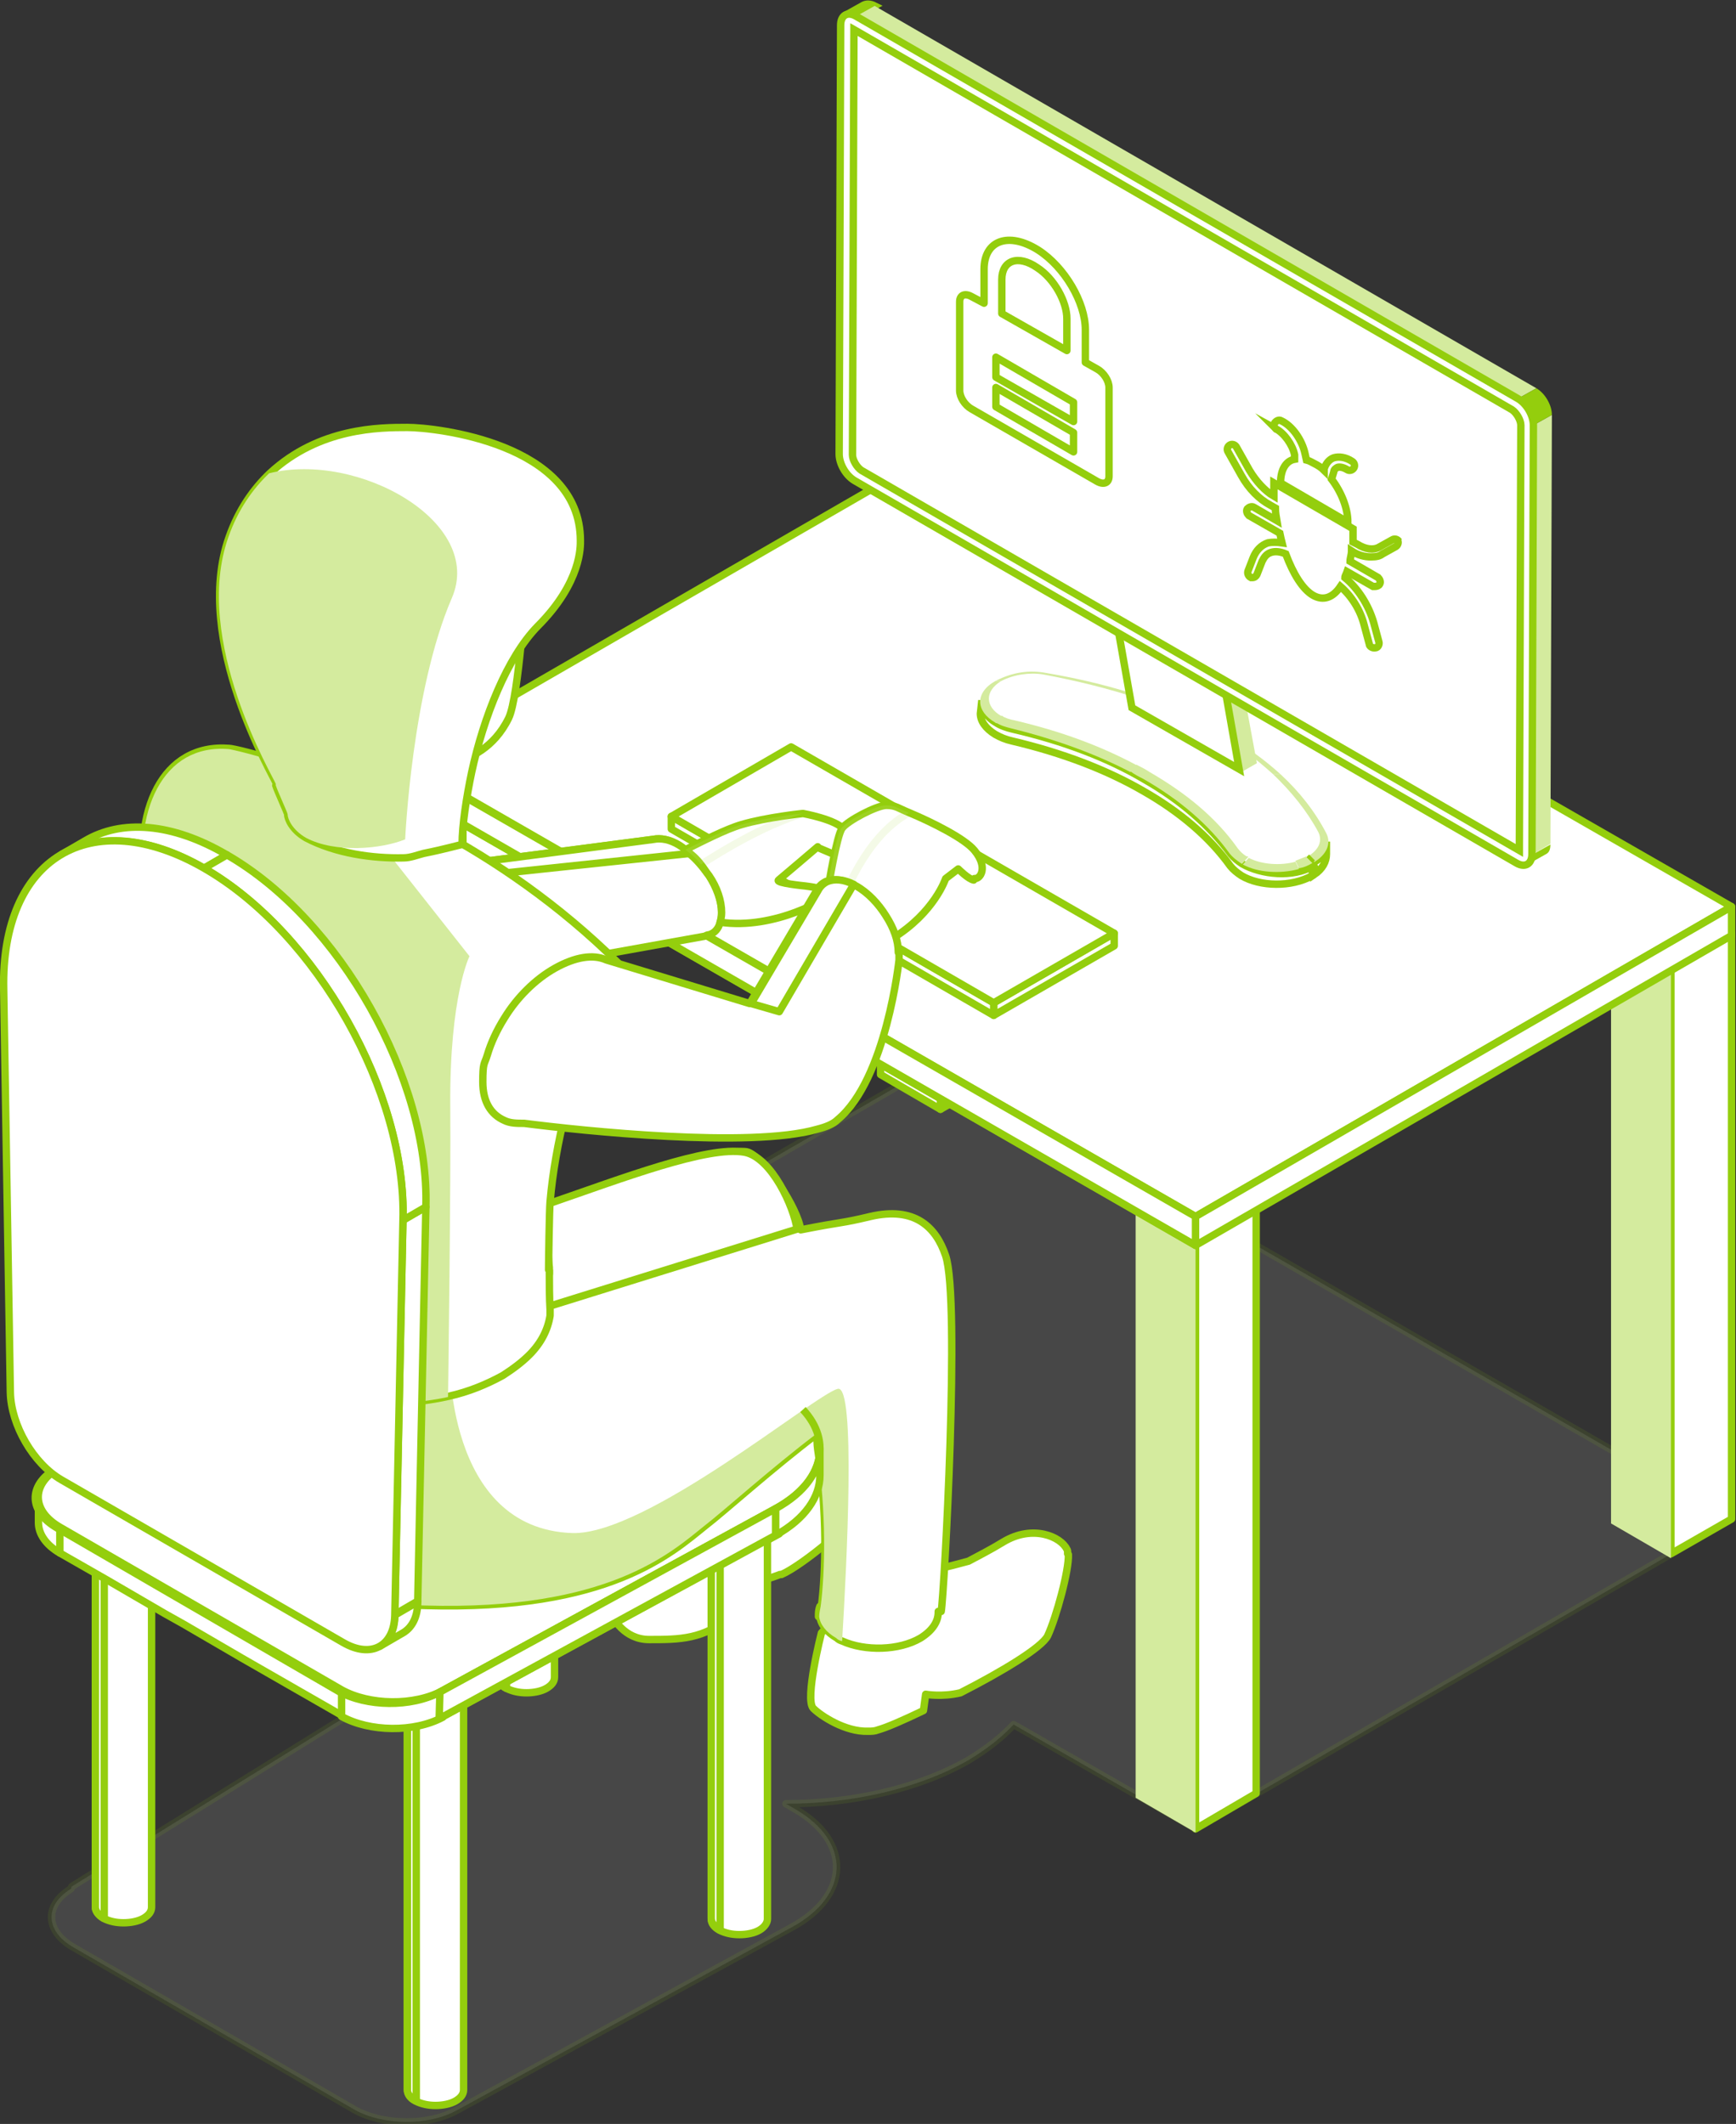 <?xml version="1.0" encoding="UTF-8"?><svg xmlns="http://www.w3.org/2000/svg" xmlns:xlink="http://www.w3.org/1999/xlink" viewBox="0 0 234.8 287.2"><rect x="0" y="0" width="234.8" height="287.2" fill="#333333" stroke="none"/><defs><style>.cls-1,.cls-2,.cls-3,.cls-4,.cls-5{fill:#fff;}.cls-2{mix-blend-mode:multiply;}.cls-2,.cls-3,.cls-6,.cls-7,.cls-4,.cls-5{stroke:#94ce0d;}.cls-2,.cls-6,.cls-4,.cls-5{stroke-linejoin:round;}.cls-2,.cls-4{opacity:.1;}.cls-3,.cls-7{stroke-miterlimit:10;}.cls-8{isolation:isolate;}.cls-6,.cls-7{fill:none;}.cls-9{clip-path:url(#clippath);}.cls-4{mix-blend-mode:color-burn;}.cls-10{fill:#94ce0d;}.cls-11{fill:#d4eb9e;}</style><clipPath id="clippath"><path class="cls-3" d="M114.3,2.1l2.5-1.4c.4-.2,.9-.2,1.5,.1l-2.5,1.4c-.6-.3-1.1-.4-1.5-.1Z"/></clipPath></defs><g class="cls-8"><g id="Capa_2"><g id="Capa_1-2"><g><g><path class="cls-2" d="M9.7,255.1l42.6-26.4c5.1-3.1,12.5-4.1,19.2-3-1.1-5.9,2.3-11.9,10-16.4,2.5-1.4,5.2-2.6,8.1-3.5l-35.2-20.2,72.5-41.9,107.3,61.7-72.5,41.9-24.6-14.1c-1.6,1.7-3.6,3.3-6.1,4.8-6.8,3.9-15.8,5.9-24.7,5.9l1.2,.7c7.7,4.4,7.5,11.7-.4,16l-45.4,24.8c-3.9,2.1-9.9,2-13.7-.1l-38.1-22c-3.8-2.2-3.9-5.7-.3-7.9Z"/><g><g><g><path class="cls-5" d="M83.3,209.3l10.9-3.9s.2-.1,.6-.3c2.1-1.1,8.9-4.8,10.5-5.2,4.5-2.3,9.3-1.2,10.6-.6,.2,0,.3,0,.3,.2,.6,.5,.8,2,.4,4-.4,1.9-8.1,8.2-10.9,9.4,0,0-.1,0-.2,0-.8,.3-1.6,.6-2.3,.7-1.4,.4-2.3,1.6-2.3,3v.2s0,0-.1,.1c0,.1-.2,.2-.2,.3-.5,.5-.9,1-1.4,1.3-2.2,1.6-3.9,2.4-5.7,2.8-1.8,.4-3.6,.4-5.7,.4-3.3,0-4.9-2.8-5.4-3.9-.1-.3-.2-.6-.1-.9l1-7.7Z"/><path class="cls-5" d="M144.4,210.1c0-.3,0-.5-.1-.6-.8-1.7-4.6-3.4-8.6-1-1.8,1.1-3.4,1.9-4.7,2.6-2.9,.8-5.7,1.5-7.6,1.4-.8,0-1.8,.2-2.8,.7-4.3,1.9-9.5,7.6-9.5,7.6,0,0-2.3,9-1.1,10.2,1,1,4.3,3.2,7.4,3.1,.5,0,.9,0,1.4-.2,1.1-.3,3.4-1.3,6.1-2.6l.3-2.2s2.2,.4,4.7-.2c5.5-2.8,11-6.1,11.8-7.7,1.2-2.6,2.9-8.9,2.8-11Z"/><polygon class="cls-5" points="135.4 66.1 135.4 145.3 127.2 150 127.2 70.8 135.4 66.1"/><polygon class="cls-5" points="127.2 70.8 127.2 150 119.1 145.3 119.1 66.2 127.2 70.8"/><polygon class="cls-5" points="70.8 106.3 70.8 185.5 62.6 190.3 62.6 111.1 70.8 106.3"/><polygon class="cls-5" points="62.6 111.1 62.6 190.3 54.5 185.6 54.5 106.4 62.6 111.1"/><polygon class="cls-5" points="169.9 163.4 169.9 242.5 161.7 247.3 161.7 168.1 169.9 163.4"/><polygon class="cls-11" points="161.7 168.1 161.7 247.8 153.6 243.1 153.6 163.4 161.7 168.1"/><polygon class="cls-5" points="234.2 126.2 234.2 205.4 226 210.1 226 130.9 234.2 126.2"/><polygon class="cls-11" points="226 130.9 226 210.7 217.9 206 217.9 126.3 226 130.9"/><path class="cls-5" d="M54.4,106.7l107.3,61.7L54.4,106.7Z"/><polygon class="cls-5" points="54.4 102.8 161.7 164.5 234.2 122.6 126.8 61 54.4 102.8"/><polygon class="cls-5" points="161.7 164.5 161.7 168.4 234.2 126.5 234.2 122.6 161.7 164.5"/><polygon class="cls-5" points="54.4 102.9 54.4 106.7 161.7 168.4 161.7 164.5 54.4 102.9"/><path class="cls-5" d="M108.8,168.5s-.7,4.3-7.8,18.4c-.4,.8-.9,1.6-1.3,2.5,0,0-1.2,3.2-2,15.8-.3,.9-1,1.7-2.2,2.3-3,1.7-7.8,1.8-11,.2,.7-4.2,1.2-13.3-.3-22.9-1.7-10.9,12.1-19.8,20.4-18.3,1.7,.3,3.1,1,4.1,2.1Z"/><g><path class="cls-5" d="M62.7,228.8v53.8c0,.6-.4,1.1-1.1,1.5-.7,.4-1.7,.6-2.7,.6s-1.9-.2-2.7-.6-1.1-1-1.1-1.5v-53.8h7.6Z"/><path class="cls-5" d="M56.3,228.8v55.3c-.8-.4-1.2-1-1.2-1.5v-53.8h1.2Z"/><path class="cls-5" d="M20.5,204.1v53.8c0,.6-.4,1.1-1.1,1.5-.7,.4-1.7,.6-2.7,.6s-1.9-.2-2.7-.6c-.7-.4-1.1-1-1.1-1.5v-53.8h7.6Z"/><path class="cls-5" d="M14.1,204.1v55.3c-.8-.4-1.2-1-1.2-1.5v-53.8h1.2Z"/><path class="cls-5" d="M75,173v53.8c0,.6-.4,1.1-1.1,1.5-.7,.4-1.7,.6-2.7,.6s-1.9-.2-2.7-.6-1.1-1-1.1-1.5v-53.8h7.6Z"/><path class="cls-5" d="M68.5,173v55.3c-.8-.4-1.2-1-1.2-1.5v-53.8h1.2Z"/></g><g class="cls-8"><path class="cls-5" d="M5.2,205.9v-3.6c0,1.5,1,2.9,2.9,4.1v3.6c-1.9-1.1-2.9-2.6-2.9-4.1Z"/><polygon class="cls-5" points="46.3 228.4 46.3 232 32.7 224.2 24.8 219.6 22.3 218.2 14.4 213.6 8.1 210 8.1 206.4 14.4 210 22.3 214.6 27.9 217.8 35.7 222.4 46.3 228.4"/><polygon class="cls-5" points="105.4 203.8 105.4 207.4 59.9 232.1 59.9 228.6 105.4 203.8"/><path class="cls-5" d="M59.9,228.6v3.6c-3.9,2.1-9.9,2-13.7-.1v-3.6c3.8,2.2,9.8,2.2,13.7,.1Z"/><path class="cls-5" d="M105.7,187.8c7.7,4.4,7.5,11.7-.4,16l-45.4,24.8c-3.9,2.1-9.9,2-13.7-.1l-38.1-22c-3.8-2.2-3.9-5.7-.3-7.9l42.6-26.4c7.4-4.6,19.9-4.7,27.6-.3l27.6,16Z"/></g><path class="cls-5" d="M97.6,123.4c0,.5,0,.9-.2,1.3-.2,.9-.8,1.5-1.5,1.7-.2,0-.4,.1-.6,.2,0,0-29.5,5.3-29.5,5.3l-6-14.7c.3,0,28.5-3.7,28.5-3.7,1-.2,2.2,0,3.5,.8,.3,.2,.6,.4,.8,.6l.6,.5c1,.8,1.9,1.9,2.7,3,1,1.6,1.7,3.4,1.7,5Z"/><path class="cls-5" d="M93.3,115.4l-29.3,3.1-4.1-1.3c.3,0,28.5-3.7,28.5-3.7,1-.2,2.2,0,3.5,.8,.3,.2,.6,.4,.8,.6l.6,.5Z"/><g class="cls-8"><polygon class="cls-5" points="150.7 126.2 150.7 127.9 134.4 137.3 134.4 135.6 150.7 126.2"/><polygon class="cls-5" points="134.4 135.6 134.4 137.3 90.8 112.1 90.8 110.4 134.4 135.6"/><polygon class="cls-5" points="150.7 126.2 134.4 135.6 90.8 110.4 107 101 150.7 126.2"/></g><path class="cls-5" d="M110.6,114.5s-4.8,4.1-5.3,4.5c-.5,.4,3.6,.8,3.6,.8,0,0,3.4,.4,3.4,1,0,.5-7.5,5-14.9,3.9,.1-.4,.2-.8,.2-1.3,0-1.6-.6-3.4-1.7-5-.4-.5-.7-1-1.1-1.5-.6-.8-1.3-1.4-2.1-2,2.2-1.1,5.5-2.8,7.6-3.4,3.4-1,8.3-1.5,8.3-1.5,0,0,4.5,.8,5.6,2.2,1.1,1.5,2.6,3.8,2.6,3.8l-2.2,.3-4-1.7Z"/><path class="cls-5" d="M131.7,119c-.7-.1-2.1-1.5-2.1-1.5l-1.7,1.3s-1.5,4.6-7.2,8.1c-3.9,2.4-6.5-1.6-7.8-4.3-.6-1.2-.9-2.2-.9-2.2,0-.4,1.2-7.5,1.9-8.4,.7-1,4.7-3.1,6-3.1s1.6,.4,3.1,1c3.1,1.3,7.5,3.5,8.8,5.1,1.9,2.3,.8,3.9,0,3.8Z"/><path class="cls-4" d="M122.8,110c-5.8,3.2-8.7,11.4-8.7,11.4l-1.3,1.2c-.6-1.2-.9-2.2-.9-2.2,0-.4,1.2-7.5,1.9-8.4,.7-1,4.7-3.1,6-3.1s1.6,.4,3.1,1Z"/><path class="cls-4" d="M108.6,110c-5.3,1.6-11,5.1-13.8,6.9-.6-.8-1.3-1.4-2.1-2,2.2-1.1,5.5-2.8,7.6-3.4,3.4-1,8.3-1.5,8.3-1.5Z"/><path class="cls-5" d="M126.9,217.9c0,0,0,.1,0,.1,0,1.3-.8,2.5-2.4,3.5-2.9,1.7-7.5,1.8-10.6,.4-.3-.1-.5-.2-.7-.4-1.4-.8-2.2-1.9-2.3-2.9,0-.4,.1-.9,.2-1.4,.6-4.6,.8-12.8-.5-21.2-.1-.7-.1-1.4-.1-2.1-6.2,4.7-12.5,10.4-15.1,12.4-4.6,3.7-13.1,11.5-37.8,10.8-13.1-.3-20.6-5.1-25-10.4-3.9-4.7-5.2-9.8-5.7-12.4-1-5.6,3.2-21.9,3.4-22.3,0-.2,.2-.3,.3-.5,.1,3.2,2.3,6.3,6.5,8.8,0,0,.1,0,.2,.1,4.3,2.4,9.8,3.6,15.4,3.6s5.6-.3,8.3-.9c2.6-.6,5.1-1.5,7.3-2.8,3.6-2,5.6-4.6,6.3-7.3,0-.3,.1-.5,.2-.8,0-.3,0-.5,0-.8-.2-1.7-.2-3.5-.1-5.3,0-1.1,0-2.3,.2-3.4,9.6-3.3,24.2-7.7,26.3-6.9,2.3,.9,6.7,7.5,7.1,10.5,6.1-1.2,5.2-.8,9.4-1.8,6-1.4,8.9,1.4,10.2,5.3,2,5.9-.2,45.9-.6,48.1Z"/><path class="cls-5" d="M110.9,217.2c0,.5-.1,.9-.2,1.4,0-.5,0-.9,.2-1.4Z"/><path class="cls-11" d="M113.8,221.9c-.3-.1-.5-.2-.7-.4-1.4-.8-2.2-1.9-2.3-2.9,0-.4,.1-.9,.2-1.4,.6-4.6,.8-12.8-.5-21.2-.1-.7-.1-1.4-.1-2.1-6.2,4.7-12.5,10.4-15.1,12.4-4.6,3.7-13.1,11.5-37.8,10.8-13.1-.3-20.6-5.1-25-10.4l-.2-6.9,4.8-19.4c4.3,2.4,9.8,3.6,15.4,3.6s5.6-.3,8.3-.9c0,0-.7,23.6,16.6,24.2,10,.3,32.8-18.7,35.9-19.5,2.5-.7,1.2,24.2,.6,34.1Z"/><path class="cls-5" d="M74.3,172.2c0-.3,0-.5,0-.8-.2-1.7-.2-3.5-.1-5.3,0-1.1,0-2.3,.2-3.4,9.6-3.3,21.3-7.8,26.3-6.9,3.7,.7,6.7,7.5,7.1,10.4l-36.3,11.3c1.6-1.7,2.6-3.5,2.8-5.3h0Z"/><path class="cls-5" d="M74.3,171.8c0,1.8,0,3.6,.1,5.3,0,.3,0,.5,0,.8-.3,1.9-1.2,3.7-2.8,5.3-1,1-2.2,1.9-3.6,2.8-2.2,1.2-4.6,2.2-7.3,2.8-2.6,.6-5.4,.9-8.3,.9s-4.2-.2-6.2-.5c-3.4-.6-6.5-1.6-9.2-3.1,0,0-.1,0-.2-.1-4.2-2.4-6.3-5.6-6.5-8.8v-.3c0-.4,0-.9,.2-1.4-.2-3.1-.8-12-2.2-21.6-.9-6.1-2-12.4-3.6-17.8-.6-2.1-1.3-4-2-5.8-1.4-3.2-2.4-6.4-2.9-9.4-2-11.3,2.2-20.4,11.2-19.7,.8,0,13,2.8,27.7,10.8,8.1,4.3,16.9,10.3,24.9,18.2,0,0-7.8,16.1-9.2,32.3-.1,1.1-.2,8-.2,9.2Z"/><path class="cls-11" d="M63.5,129.3l-12-15.2,7.2-2c-14.7-8-27-10.7-27.7-10.8-9-.8-13.2,8.4-11.3,19.7,1.5-.4,2.8-.8,3.5-.9,.3,5.9,.7,12.6,.7,12.6l.7,3.6,3.6,17.8,3.1,15.2s2.3,5.6,5.4,10.3l3.1,4.7,6.3,5c2,.3,4.1,.5,6.2,.5s5.6-.3,8.3-.9c0,0,.4-29.5,.3-39.4-.1-14.8,2.6-20.2,2.6-20.2Z"/><path class="cls-5" d="M121.6,129c0,.2,0,.5,0,.8,0,0-1.7,16.1-8.3,21.6-.6,.6-1.6,1-2.8,1.3-9,2.6-31.8,.2-39.6-.8-1,0-1.9,0-2.7-.4-1.8-.8-2.9-2.5-2.9-5.2s.2-2.3,.6-3.6c.5-1.7,1.3-3.4,2.3-5,1.7-2.8,4.2-5.3,6.9-6.8,2.7-1.5,5.1-1.9,6.9-1.1l19.4,5.9,9-15.2c.3-.6,.7-1,1.3-1.3,1-.4,2.2-.3,3.6,.4,.2,0,.4,.2,.5,.2,1.6,.9,3,2.4,4,4,1.1,1.7,1.7,3.4,1.7,5Z"/><path class="cls-5" d="M115.4,119.7l-10,17.1-3.8-1.1,9-15.2c.3-.6,.7-1,1.3-1.3,1-.4,2.2-.3,3.6,.4Z"/></g><g><path class="cls-5" d="M103.8,208.4v51.1c0,.5-.4,1.1-1.1,1.5-.7,.4-1.7,.6-2.7,.6s-1.9-.2-2.7-.6c-.7-.4-1.1-.9-1.1-1.5v-50.2l7.6-.9Z"/><path class="cls-5" d="M97.4,208.8v52.1c-.8-.4-1.2-.9-1.2-1.5v-49.7l1.2-1Z"/></g><g><path class="cls-6" d="M108.6,190.6c4,4.3,2.8,9.8-3.7,13.4l-45.4,24.8c-3.9,2.1-9.9,2-13.7-.1L7.7,206.6c-3.8-2.2-3.9-5.7-.3-7.9l1.9-1.2"/><path class="cls-5" d="M110.9,195.9v3.6c0,2.9-2,5.9-6,8.1v-3.6c4-2.2,6-5.1,6-8.1Z"/><polygon class="cls-5" points="104.9 204 104.9 207.6 59.4 232.4 59.5 228.8 104.9 204"/></g><path class="cls-5" d="M71.1,79c0,.2-.9,15.2-2.3,18.1-2,4.1-5.3,5.4-7,5.9-.6,.2-.9,.7-.9,1.3,.2,4.7,.4,8.8,.4,9.2-.2,0-2.1-.4-4.9,.3-.7,.2-1.5,.3-2.3,.3-.9,0-1.7,0-2.6,0-3.3-.1-6.9-.8-9.8-2.4-1.9-1-2.1-2.5-2.2-3.1,0,.4,0,.8,0-1,0-1.4,0-3,0-4.3,0-.2,3-2.8,7.1-6.1,6-4.9,14.5-11.6,19.7-15.4,.3-.2,.5-.4,.8-.5,1.4-1,2.6-1.7,3.3-2.1,.5-.3,.8-.3,.8,0Z"/></g><path class="cls-4" d="M53.1,104.5l-1.5,9.6c-3.3-.1-6.9-.8-9.8-2.4-1.9-1-2.1-2.5-2.2-3.1,0,.4,0,.8,0-1,0-1.4,0-3,0-4.3,0,0,0,0,0-.1,.6,1,1.5,1.8,2.6,2.2,1.4,.5,3,.5,4.6,.3,2-.2,4.7,0,6.4-1.2Z"/></g></g><path class="cls-5" d="M37.3,106.2c.3,.9,1.6,3.7,1.6,3.9,0,.6,.6,2.1,2.5,3.2,4,2.1,9,2.8,13.2,2.7,.9,0,1.9-.4,2.7-.6,3-.6,5-1.2,5.2-1.2,0-2.6,.6-6.5,1.3-9.8,1.6-7.4,4.8-15.5,8.9-19.7,6-6,5.8-10.9,5.8-11.6,0-13.2-19.7-15.3-23.4-15.3s-11.9,0-18.6,6.2c-2.2,2.1-4.2,4.9-5.5,8.6-5,14,6.1,32.5,6.4,33.4Z"/><path class="cls-11" d="M37.3,106.2c.3,.9,1.6,3.7,1.6,3.9,0,.6,.6,2.1,2.5,3.2,4,2.1,10.2,1.5,13.4,.2,0,0,.9-20.1,6.3-32.6,4.5-10.3-12.7-19.9-24.7-16.9-2.2,2.1-4.2,4.9-5.5,8.6-5,14,6.1,32.5,6.4,33.4Z"/></g><g><g><path class="cls-11" d="M135.4,92.1h-.8c2.5-1.3,4.8-1.5,6.9-1.1,9.5,1.6,17.6,4.4,24,8.1h-.8c-6.3-3.6-14.5-6.2-23.6-7.9-1.8-.3-4,0-5.7,.9Z"/><path class="cls-3" d="M179.4,113.8v1.7c0,1-.5,2-1.7,2.8v-1.7c1.3-.7,1.7-1.7,1.7-2.8Z"/><g><path class="cls-11" d="M164.7,99.2h.8c2.9,1.6,5.5,3.5,7.7,5.5h-1c-2.2-2-4.7-3.9-7.5-5.5Z"/><path class="cls-11" d="M172.2,104.7h1c2.6,2.4,4.7,5.1,6.2,8,.7,1.4,0,2.9-1.7,3.9l-.8-.8c1.5-.9,2-2.1,1.4-3.3-1.5-2.8-3.6-5.4-6.1-7.8Z"/></g><polyline class="cls-3" points="177.7 116.6 177.5 116.7 176.7 115.9"/><path class="cls-3" d="M177.5,117v1.4c-2.8,1.6-7.1,1.5-9.6,0-.6-.4-1.1-.8-1.5-1.3-2.8-3.9-6.8-7.3-11.7-10.1-5-2.9-11-5.2-17.8-6.8-.9-.2-1.6-.5-2.3-.9-1.3-.8-2-1.8-2-2.8l.2-1.8c0,1,.5,2.2,1.9,3,.6,.4,1.4,.7,2.3,.9,6.9,1.6,12.9,3.9,17.8,6.8,4.9,2.8,8.8,6.2,11.7,10.1,.4,.5,.9,.9,1.5,1.3,2.6,1.5,6.9,1.9,9.6,.3Z"/><g class="cls-8"><path class="cls-11" d="M176.7,115.9l.8,.8c-.5,.3-1.1,.6-1.8,.7l-.5-1c.5-.2,1-.4,1.5-.6Z"/><path class="cls-11" d="M175.2,116.5l.5,1c-2.5,.7-5.6,.5-7.6-.6l.8-.9c1.7,.9,4.3,1.1,6.4,.5Z"/><path class="cls-11" d="M168.8,115.9l-.8,.9c0,0-.1,0-.2-.1-.6-.4-1.1-.8-1.5-1.3-2.8-3.9-6.8-7.3-11.7-10.1-.6-.3-1.2-.6-1.7-1l.8-.9c.6,.3,1.2,.6,1.8,1,5,2.9,9,6.2,11.9,10.3,.3,.4,.7,.8,1.2,1.1,0,0,.1,0,.2,0Z"/><path class="cls-11" d="M153.7,103.5l-.8,.9c-4.6-2.4-10-4.4-16.1-5.9-.8-.2-1.5-.4-2.1-.8l.8-.9c.5,.3,1.1,.5,1.7,.6,6.4,1.5,11.7,3.5,16.4,6Z"/><path class="cls-11" d="M135.6,96.9l-.8,.9c0,0-.1,0-.2-.1-2.6-1.5-2.8-4,0-5.6h.8c-2.3,1.4-2.1,3.5,0,4.7,0,0,.1,0,.2,0Z"/></g></g><g class="cls-8"><polygon class="cls-11" points="167.9 104.4 170 103.2 164.6 73.9 162.5 75.1 167.9 104.4"/><polygon class="cls-3" points="162.5 75.1 164.6 73.9 150.1 65.6 148 66.8 162.5 75.1"/><polygon class="cls-3" points="148 66.8 153.1 95.7 167.6 104 162.5 75.1 148 66.8"/></g><g class="cls-8"><g><path class="cls-1" d="M114.3,2.1l2.5-1.4c.4-.2,.9-.2,1.5,.1l-2.5,1.4c-.6-.3-1.1-.4-1.5-.1Z"/><g class="cls-9"><path class="cls-10" d="M114.3,2.1l2.5-1.4c.4-.2,.9-.2,1.5,.1l-2.5,1.4c-.6-.3-1.1-.4-1.5-.1Z"/></g><path class="cls-7" d="M114.3,2.1l2.5-1.4c.4-.2,.9-.2,1.5,.1l-2.5,1.4c-.6-.3-1.1-.4-1.5-.1Z"/></g><g class="cls-8"><path class="cls-10" d="M207.2,115.6l2.5-1.4c0,.7-.2,1.1-.6,1.3l-2.5,1.4c.4-.2,.6-.7,.6-1.3Z"/></g><polygon class="cls-11" points="207.4 57.5 209.9 56.1 209.7 114.1 207.2 115.6 207.4 57.5"/><polygon class="cls-11" points="115.8 2.2 118.3 .8 207.8 52.5 205.3 53.9 115.8 2.2"/><path class="cls-10" d="M205.3,53.9l2.5-1.4c1.2,.7,2.1,2.3,2.1,3.6l-2.5,1.4c0-1.3-.9-3-2.1-3.6Z"/><g><path class="cls-3" d="M205.3,53.9c1.2,.7,2.1,2.3,2.1,3.6l-.2,58c0,1.3-.9,1.9-2.1,1.2l-89.5-51.7c-1.2-.7-2.1-2.3-2.1-3.6l.2-58c0-1.3,.9-1.9,2.1-1.2l89.5,51.7Z"/><path class="cls-3" d="M205.7,57.5l-.2,56.6v.9L116.5,63.6c-.6-.4-1.2-1.4-1.2-2.1l.2-57.5,.7,.4,88.3,51c.6,.4,1.2,1.4,1.2,2.1Z"/></g></g></g><g><path class="cls-5" d="M146.8,48.9v-4.3c0-3.7-2.8-8.5-6.4-10.8-4-2.5-7.3-1.3-7.3,2.6v4.6s-1.7-.9-1.7-.9c-.9-.5-1.6-.2-1.6,.7v12c0,.9,.7,2,1.6,2.5l17,9.8c.9,.5,1.6,.2,1.6-.7v-12c0-.9-.7-2-1.6-2.5l-1.6-.9s0,0,0,0Zm-11.3-11.1c0-2.6,2.2-3.4,4.8-1.6,2.3,1.5,4,4.6,4,6.9v4.3s-8.8-5-8.8-5c0,0,0-4.6,0-4.6Z"/><g><polygon class="cls-5" points="145.2 57 134.7 51 134.7 48.3 145.2 54.4 145.2 57"/><polygon class="cls-5" points="145.2 61.1 134.7 55 134.7 52.4 145.2 58.5 145.2 61.1"/></g></g><g class="cls-8"><path class="cls-5" d="M54.5,220.8l-3.1,1.8c1.2-.7,2-2.1,2-4.2l3.1-1.8c0,2.1-.8,3.5-2,4.2Z"/><polygon class="cls-5" points="54.5 165 57.6 163.2 56.5 216.5 53.4 218.3 54.5 165"/><path class="cls-5" d="M8.4,115.5l3.1-1.8c4.9-2.9,11.7-2.5,19.2,1.9l-3.1,1.8c-7.5-4.3-14.3-4.7-19.2-1.9Z"/><path class="cls-5" d="M27.6,117.4l3.1-1.8c15.3,8.8,27.4,30.4,26.9,47.6l-3.1,1.8c.5-17.2-11.6-38.8-26.9-47.6Z"/><path class="cls-5" d="M27.6,117.4c15.3,8.8,27.4,30.4,26.9,47.6l-1.1,53.4c-.1,4.2-3.2,5.9-7,3.7l-38.1-22c-3.8-2.2-6.8-7.4-6.9-11.8l-.9-54.5c-.4-17.8,11.8-25.2,27.1-16.4Z"/></g><g><path class="cls-3" d="M189.2,73.2c-.2-.3-.6-.4-.9-.2l-1.8,1c-.7,.4-1.8,.3-2.9-.4l-.6-.3c0-.6,0-1.2,0-1.8l-10.7-6.2c0,.6,0,1.2,0,1.8-1.2-.7-2.4-2-3.3-3.5l-1.8-3.2c-.2-.3-.6-.4-.9-.2-.3,.2-.4,.6-.2,.9l1.8,3.2c1,1.8,2.4,3.2,3.9,4l.7,.4c0,.6,.1,1.1,.2,1.7l-3.1-1.8c-.3-.2-.7,0-.9,.2-.2,.3,0,.7,.2,.9l4.2,2.4c.1,.5,.2,.9,.3,1.3-.7-.1-1.4-.1-1.9,0-.9,.3-1.6,1-2,2l-.7,1.8c-.1,.3,0,.7,.4,.9,0,0,.2,0,.2,0,.3,0,.5-.2,.6-.4l.7-1.8c.3-.6,.6-1,1.2-1.2,.6-.2,1.3-.1,2,.2,1,2.7,2.3,4.8,3.7,5.6,1.4,.8,2.7,.3,3.7-1.2,1.5,1.3,2.7,3.2,3.2,5.2l.7,2.6c0,.3,.4,.5,.6,.5s.1,0,.2,0c.4,0,.6-.5,.5-.8l-.7-2.6c-.7-2.4-2.1-4.6-3.9-6.1,0-.2,.2-.5,.3-.8l3.5,2c.1,0,.2,0,.3,0,.2,0,.5-.1,.6-.3,.2-.3,0-.7-.2-.9l-3.8-2.2c0-.4,.2-.9,.2-1.4h0c.9,.6,1.8,.8,2.6,.8s1.2-.1,1.6-.4l1.8-1c.3-.2,.4-.6,.2-.9Z"/><path class="cls-3" d="M172.6,58c1.1,.6,2.2,2.1,2.5,3.5v.6c-1.1,.2-1.9,1.3-1.9,3.2l9.1,5.3c0-1.9-.9-4.1-2.2-5.8l.3-1c0-.3,.3-.5,.5-.6,.3-.1,.8,0,1.3,.3,.3,.2,.7,.1,.9-.2,.2-.3,.1-.7-.2-.9-.9-.6-1.8-.7-2.5-.5-.6,.2-1.1,.8-1.3,1.5v.2c-.4-.4-.9-.7-1.3-.9-.4-.2-.7-.4-1.1-.5l-.2-.9c-.4-1.8-1.7-3.7-3.2-4.4-.3-.2-.7,0-.9,.3-.2,.3,0,.7,.3,.9Z"/></g></g></g></g></svg>